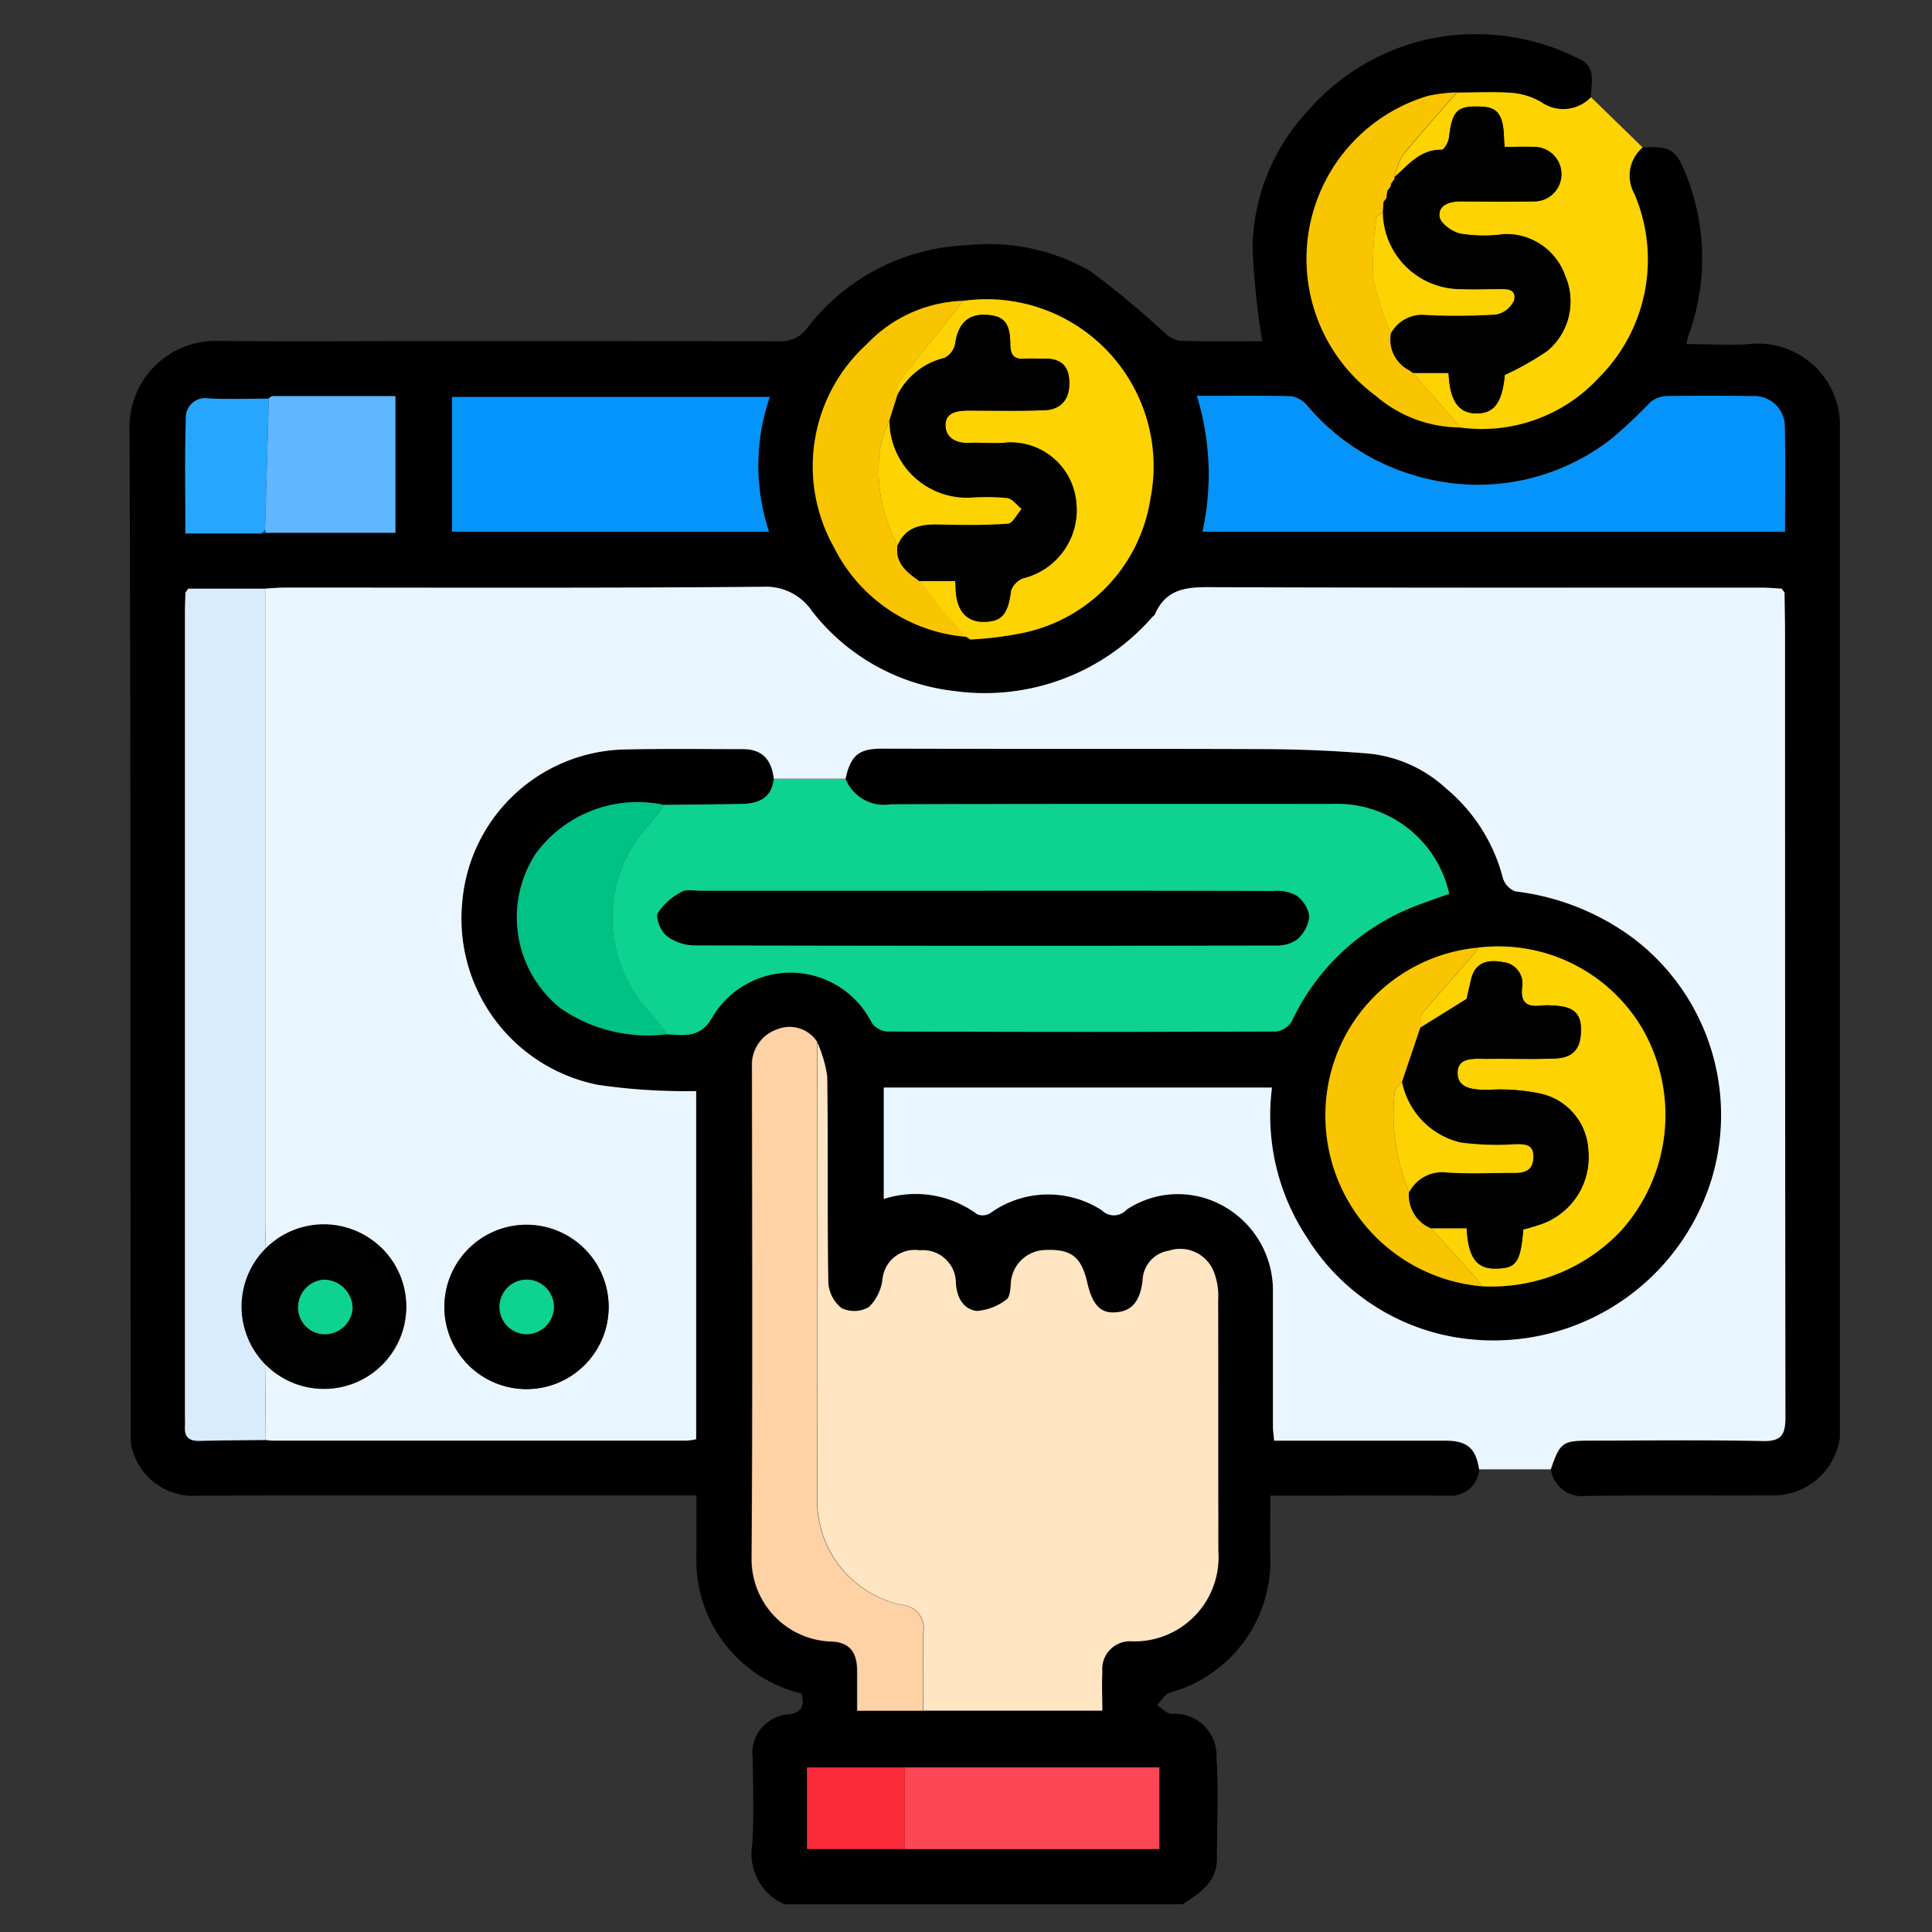 <svg xmlns="http://www.w3.org/2000/svg" xmlns:xlink="http://www.w3.org/1999/xlink" width="57" height="57" viewBox="0 0 57 57"><rect x="0" y="0" width="57" height="57" fill="#333333" stroke="none"/><defs><clipPath id="clip-path"><rect id="Rectangle_58098" data-name="Rectangle 58098" width="50.462" height="55.187" fill="none"></rect></clipPath></defs><g id="Group_144671" data-name="Group 144671" transform="translate(-293 -2277)"><rect id="Rectangle_57836" data-name="Rectangle 57836" width="57" height="57" transform="translate(293 2277)" fill="#fff" opacity="0"></rect><g id="Group_144750" data-name="Group 144750" transform="translate(296.821 2278)"><g id="Group_144749" data-name="Group 144749" clip-path="url(#clip-path)"><path id="Path_90898" data-name="Path 90898" d="M44.643,3.351c.776-.043.977.039,1.258.752a6.631,6.631,0,0,1,.077,4.842,1.536,1.536,0,0,0-.038.207c.676,0,1.338.052,1.989-.011a2.419,2.419,0,0,1,2.533,2.538q0,4.418,0,8.835,0,10.182,0,20.364a1.982,1.982,0,0,1-1.292,2.127,2.064,2.064,0,0,1-.666.116c-1.85.009-3.7-.013-5.549.016a.924.924,0,0,1-1.019-.778c.277-.8.34-.848,1.173-.849,1.687,0,3.374-.023,5.06.012.558.012.69-.17.689-.7q-.024-11.521-.011-23.042c0-.43-.01-.861-.015-1.291l-.085-.115c-.2-.01-.393-.029-.589-.029-5.368,0-10.736.009-16.1-.013-.754,0-1.446-.023-1.8.8-.013.031-.05.051-.075.077a6.562,6.562,0,0,1-5.868,2.183,6.2,6.2,0,0,1-4.17-2.346,1.637,1.637,0,0,0-1.437-.727c-4.7.042-9.407.022-14.111.024-.2,0-.393.019-.589.029H1.737l-.085.114c-.005.2-.015.394-.015.592q0,11.8,0,23.6c0,.144.006.288,0,.431-.014.3.138.413.429.406C2.71,41.5,3.357,41.493,4,41.486a2.052,2.052,0,0,0,.213.021q6.112,0,12.224,0a1.7,1.7,0,0,0,.277-.041V31.194a17.76,17.76,0,0,1-2.9-.184,5,5,0,0,1-4-5.4,4.918,4.918,0,0,1,4.726-4.493c1.184-.029,2.369-.016,3.554-.012.555,0,.848.3.911.881-.065.568-.455.724-.948.733-.769.015-1.538.019-2.307.028a3.722,3.722,0,0,0-3.763,1.431,3.44,3.44,0,0,0,.708,4.558,4.518,4.518,0,0,0,3.163.778c.509.029.972.111,1.323-.485a2.683,2.683,0,0,1,4.717.148.616.616,0,0,0,.453.254q5.735.021,11.47,0a.634.634,0,0,0,.465-.3,6.693,6.693,0,0,1,3.446-3.32c.4-.166.807-.3,1.2-.442A3.387,3.387,0,0,0,35.5,22.717c-4.344,0-8.688-.007-13.032.011a1.223,1.223,0,0,1-1.337-.747c.154-.728.432-.891,1.077-.888,3.736.015,7.471,0,11.207.013,1.05,0,2.1.045,3.148.132a3.941,3.941,0,0,1,2.289,1.038,5.094,5.094,0,0,1,1.671,2.635.609.609,0,0,0,.373.4,7.253,7.253,0,0,1,3.5,1.4,6.548,6.548,0,0,1,2.331,6.937,6.73,6.73,0,0,1-8.081,4.719,6.435,6.435,0,0,1-3.909-2.853,6.525,6.525,0,0,1-1.026-4.415H22.256v3.286A3.055,3.055,0,0,1,25,34.823a.413.413,0,0,0,.4-.03,2.917,2.917,0,0,1,3.291-.077.5.5,0,0,0,.725-.022,2.737,2.737,0,0,1,2.319-.338,2.85,2.85,0,0,1,2,2.747c0,1.329,0,2.658,0,3.987,0,.135.023.27.036.419,1.709,0,3.378,0,5.047,0,.649,0,.9.22,1,.848a.831.831,0,0,1-.9.769c-1.735-.006-3.47,0-5.26,0,0,.7-.012,1.354,0,2.011a4.024,4.024,0,0,1-2.961,3.8c-.151.045-.256.243-.383.37.142.09.28.249.428.259a1.231,1.231,0,0,1,1.327,1.267c.064,1,.013,2,.012,3.007,0,.7-.512,1.018-1.013,1.343H19.311a1.628,1.628,0,0,1-.937-1.76c.054-.841.017-1.688.013-2.533a1.147,1.147,0,0,1,1.1-1.313c.378-.071.427-.3.337-.612a4.044,4.044,0,0,1-3.1-4.025c0-.589,0-1.178,0-1.819h-.616c-4.689,0-9.379-.007-14.068.006a1.864,1.864,0,0,1-1.905-1.2,1.318,1.318,0,0,1-.1-.5C.023,31.481.038,21.527,0,11.574A2.54,2.54,0,0,1,2.533,9.058c2.1.023,4.2.006,6.306.006q5.174,0,10.349.005a.942.942,0,0,0,.822-.412,6.24,6.24,0,0,1,4.711-2.421,5.973,5.973,0,0,1,3.648.779A27.246,27.246,0,0,1,30.517,8.8a.9.9,0,0,0,.455.256c.842.025,1.686.012,2.447.012a22.213,22.213,0,0,1-.287-2.8,6.08,6.08,0,0,1,1.658-4.025A6.593,6.593,0,0,1,38.2.184a6.725,6.725,0,0,1,4.582.562c.514.239.33.715.335,1.122a1.131,1.131,0,0,1-1.478.139,2.078,2.078,0,0,0-.839-.265c-.548-.041-1.1-.011-1.653-.01a4.714,4.714,0,0,0-.831.1,5.015,5.015,0,0,0-1.562,8.841,3.848,3.848,0,0,0,2.5.944,4.7,4.7,0,0,0,4.092-1.468A4.924,4.924,0,0,0,44.4,4.714a1.092,1.092,0,0,1,.247-1.364M4.1,10.756l.01.011c-.592,0-1.185.023-1.775-.006a.574.574,0,0,0-.674.589c-.035,1.123-.013,2.247-.013,3.393H3.893l.12-.023H7.84V10.689H4.2l-.1.068m20.586,7.03.122.081a10.027,10.027,0,0,0,1.613-.207,4.788,4.788,0,0,0,3.7-3.94,4.928,4.928,0,0,0-5.523-5.843,4.1,4.1,0,0,0-2.851,1.284,4.868,4.868,0,0,0-.964,5.989,4.8,4.8,0,0,0,3.911,2.642ZM22.87,53.552h7.511V51.144H19.991v2.408ZM39.9,36.949a5.251,5.251,0,0,0,4.09-1.626,5.109,5.109,0,0,0,.64-5.977,5.044,5.044,0,0,0-9.35,2.592,5.054,5.054,0,0,0,4.62,5.011M23.409,49.472h5.281c0-.4-.016-.778,0-1.151a.819.819,0,0,1,.892-.893,2.481,2.481,0,0,0,2.531-2.642c-.007-2.478,0-4.955-.006-7.433a1.935,1.935,0,0,0-.095-.733,1.066,1.066,0,0,0-1.361-.717.911.911,0,0,0-.772.875c-.076.637-.332.933-.854.946-.429.01-.643-.285-.778-.874-.178-.772-.472-1.02-1.32-.963a1.042,1.042,0,0,0-.938,1.029c-.014.15-.033.371-.128.427a1.632,1.632,0,0,1-.875.338c-.41-.053-.6-.417-.618-.863a.97.97,0,0,0-1.064-.927.954.954,0,0,0-1.1.862,1.392,1.392,0,0,1-.4.812.872.872,0,0,1-.808.032,1.042,1.042,0,0,1-.392-.759c-.032-2.028,0-4.058-.032-6.086a3.894,3.894,0,0,0-.3-1.016.968.968,0,0,0-1.169-.37,1.1,1.1,0,0,0-.751,1.1c0,4.845.022,9.69-.011,14.534a2.43,2.43,0,0,0,2.305,2.429c.57,0,.809.3.808.872,0,.387,0,.775,0,1.171ZM48.841,14.689c0-1.079.019-2.136-.009-3.19a.9.9,0,0,0-.959-.815c-.844-.011-1.689-.012-2.533,0a.787.787,0,0,0-.468.177,14.543,14.543,0,0,1-1.12,1.057,6.4,6.4,0,0,1-5.361,1.23,6.584,6.584,0,0,1-3.641-2.178.767.767,0,0,0-.477-.281c-.912-.027-1.825-.013-2.783-.013a7.848,7.848,0,0,1,.165,4.008Zm-39.326,0h9.352a6.185,6.185,0,0,1,.024-3.975H9.515Z" transform="translate(0 -0.001)"></path><path id="Path_90899" data-name="Path 90899" d="M42.791,118.95c-.064-.585-.356-.88-.911-.881-1.185,0-2.37-.017-3.554.012a4.918,4.918,0,0,0-4.726,4.493,5,5,0,0,0,4,5.4,17.772,17.772,0,0,0,2.9.184v10.271a1.7,1.7,0,0,1-.277.041q-6.112,0-12.224,0a2.093,2.093,0,0,1-.213-.021q.01-1.109.019-2.218a2.426,2.426,0,0,0,3.514-3.344,2.457,2.457,0,0,0-3.514-.072c-.006-.269-.019-.538-.019-.807q0-9.338,0-18.676c.2-.01.392-.029.589-.029,4.7,0,9.407.019,14.111-.024a1.637,1.637,0,0,1,1.437.727,6.2,6.2,0,0,0,4.17,2.346,6.563,6.563,0,0,0,5.868-2.183c.025-.026.062-.046.075-.077.354-.825,1.047-.806,1.8-.8,5.368.021,10.736.011,16.1.013.2,0,.393.019.589.029l.085.115c.005.43.015.861.015,1.291q0,11.521.011,23.042c0,.534-.131.716-.689.7-1.686-.035-3.373-.014-5.06-.012-.832,0-.9.05-1.173.849H63.6c-.1-.628-.348-.846-1-.848-1.669,0-3.338,0-5.047,0-.013-.149-.036-.284-.036-.419,0-1.329,0-2.658,0-3.987a2.85,2.85,0,0,0-2-2.747,2.737,2.737,0,0,0-2.319.338.5.5,0,0,1-.725.022,2.918,2.918,0,0,0-3.291.077.412.412,0,0,1-.4.03,3.055,3.055,0,0,0-2.747-.445v-3.286H57.487a6.525,6.525,0,0,0,1.026,4.415,6.435,6.435,0,0,0,3.909,2.853,6.73,6.73,0,0,0,8.081-4.719,6.548,6.548,0,0,0-2.331-6.937,7.255,7.255,0,0,0-3.5-1.4.61.61,0,0,1-.373-.4,5.094,5.094,0,0,0-1.671-2.635A3.94,3.94,0,0,0,60.34,118.2c-1.046-.087-2.1-.128-3.148-.132-3.736-.015-7.471,0-11.207-.013-.646,0-.924.16-1.077.888l-2.117,0m-4.873,15.567a2.423,2.423,0,0,0-4.846.026,2.423,2.423,0,1,0,4.846-.026" transform="translate(-23.782 -96.968)" fill="#eaf6ff"></path><path id="Path_90900" data-name="Path 90900" d="M260.963,11.95c.551,0,1.1-.031,1.653.01a2.079,2.079,0,0,1,.839.265,1.131,1.131,0,0,0,1.478-.139l1.523,1.483a1.092,1.092,0,0,0-.247,1.364,4.924,4.924,0,0,1-1.046,5.43,4.7,4.7,0,0,1-4.092,1.468c-.1-.116-.194-.233-.294-.348q-.549-.631-1.1-1.26h1.053c.033.815.289,1.178.79,1.194.555.017.791-.317.869-1.135a8.372,8.372,0,0,0,1.264-.717,1.9,1.9,0,0,0,.517-2.207,1.839,1.839,0,0,0-1.8-1.23,4.236,4.236,0,0,1-1.288-.014c-.241-.048-.593-.3-.619-.5-.044-.343.3-.455.63-.452.719.006,1.438.013,2.156,0a.8.8,0,1,0,.015-1.606c-.3-.016-.592,0-.879,0-.011-.116-.017-.152-.017-.188-.013-.738-.17-.98-.655-1-.735-.035-.876.109-.972.916-.015.131-.142.357-.214.356-.634-.014-.979.441-1.387.8a2.146,2.146,0,0,1,.236-.631c.511-.632,1.057-1.236,1.59-1.85" transform="translate(-221.814 -10.219)" fill="#fdd302"></path><path id="Path_90901" data-name="Path 90901" d="M140.821,206.439a3.905,3.905,0,0,1,.3,1.016c.029,2.028,0,4.058.032,6.086a1.043,1.043,0,0,0,.392.759.872.872,0,0,0,.808-.032,1.39,1.39,0,0,0,.4-.812.954.954,0,0,1,1.1-.862.97.97,0,0,1,1.063.927c.015.446.208.81.618.863a1.632,1.632,0,0,0,.875-.338c.095-.055.115-.277.128-.427a1.042,1.042,0,0,1,.938-1.029c.848-.057,1.142.191,1.32.963.136.589.348.884.778.874.522-.013.779-.309.854-.946a.911.911,0,0,1,.772-.875,1.066,1.066,0,0,1,1.361.717,1.935,1.935,0,0,1,.095.733c.006,2.478,0,4.955.006,7.433a2.481,2.481,0,0,1-2.531,2.642.819.819,0,0,0-.892.893c-.02.373,0,.747,0,1.151h-5.281c0-.772-.021-1.545.007-2.316a.7.7,0,0,0-.662-.809,3.144,3.144,0,0,1-2.472-2.987q-.005-6.813,0-13.626" transform="translate(-120.536 -176.706)" fill="#ffe5c2"></path><path id="Path_90902" data-name="Path 90902" d="M103.66,152.608l2.117,0a1.223,1.223,0,0,0,1.337.747c4.344-.017,8.688-.006,13.032-.011a3.387,3.387,0,0,1,3.441,2.651c-.394.144-.8.276-1.2.442a6.693,6.693,0,0,0-3.446,3.32.635.635,0,0,1-.465.3q-5.735.025-11.47,0a.616.616,0,0,1-.453-.254,2.682,2.682,0,0,0-4.717-.148c-.35.6-.813.514-1.323.485a6.75,6.75,0,0,0-.521-.657,4.059,4.059,0,0,1,.012-5.565,3.869,3.869,0,0,0,.4-.546c.769-.009,1.538-.013,2.307-.028.492-.009.882-.165.948-.733m6.177,3.3h-8.355c-.179,0-.4-.054-.531.026a1.834,1.834,0,0,0-.709.621c-.078.15.082.534.25.673a1.371,1.371,0,0,0,.815.285q8.57.024,17.14,0a1.041,1.041,0,0,0,.649-.176,1.059,1.059,0,0,0,.36-.685.924.924,0,0,0-.39-.613,1.2,1.2,0,0,0-.66-.13q-4.285-.012-8.57-.005" transform="translate(-84.651 -130.625)" fill="#0ed290"></path><path id="Path_90903" data-name="Path 90903" d="M13.721,113.648q0,9.338,0,18.676c0,.269.013.538.019.807a2.433,2.433,0,0,0,0,3.415l-.019,2.218c-.646.007-1.292.009-1.937.025-.29.007-.442-.1-.429-.406.006-.143,0-.287,0-.431q0-11.8,0-23.6c0-.2.01-.394.015-.592l.084-.114h2.265" transform="translate(-9.72 -97.279)" fill="#d8ecfe"></path><path id="Path_90904" data-name="Path 90904" d="M235.991,78.125H218.805a7.847,7.847,0,0,0-.165-4.008c.958,0,1.871-.014,2.783.013a.767.767,0,0,1,.477.281,6.584,6.584,0,0,0,3.641,2.178,6.4,6.4,0,0,0,5.361-1.23,14.542,14.542,0,0,0,1.12-1.057.787.787,0,0,1,.468-.177c.844-.017,1.689-.016,2.533,0a.9.9,0,0,1,.959.815c.028,1.055.009,2.111.009,3.19" transform="translate(-187.149 -63.437)" fill="#0593fc"></path><path id="Path_90905" data-name="Path 90905" d="M129.362,203.839q0,6.813,0,13.626a3.144,3.144,0,0,0,2.472,2.987.7.7,0,0,1,.662.809c-.029.771-.007,1.544-.007,2.316h-1.942c0-.4,0-.783,0-1.171,0-.571-.238-.867-.809-.872a2.43,2.43,0,0,1-2.305-2.429c.033-4.845.015-9.689.011-14.534a1.1,1.1,0,0,1,.751-1.1.968.968,0,0,1,1.169.37" transform="translate(-109.077 -174.105)" fill="#fed2a4"></path><path id="Path_90906" data-name="Path 90906" d="M66.063,78.343V74.368h9.376a6.185,6.185,0,0,0-.024,3.975Z" transform="translate(-56.548 -63.657)" fill="#0593fc"></path><path id="Path_90907" data-name="Path 90907" d="M159.192,54.467a4.928,4.928,0,0,1,5.523,5.843,4.788,4.788,0,0,1-3.7,3.94,9.988,9.988,0,0,1-1.613.207l-.122-.081.005.006c-.174-.184-.36-.359-.521-.554-.3-.358-.579-.728-.867-1.093h1.064c.006.11.01.162.011.214.013.619.3.977.785.985.574.01.756-.212.847-.91a.592.592,0,0,1,.366-.376,2.072,2.072,0,0,0,1.555-2.282,1.941,1.941,0,0,0-2.049-1.72c-.354.041-.718-.009-1.076.011-.394.022-.72-.134-.728-.513-.009-.405.374-.443.71-.442.736,0,1.473.017,2.208-.01.517-.019.77-.354.731-.905-.034-.471-.33-.634-.768-.614-.179.008-.36-.012-.538,0-.337.031-.429-.125-.432-.443-.006-.635-.2-.835-.747-.853-.515-.017-.795.28-.877.845a.6.6,0,0,1-.317.428,2.1,2.1,0,0,0-1.39,1.1c.005-.123-.038-.284.024-.365.546-.709,1.111-1.4,1.669-2.1.083-.1.163-.212.244-.318" transform="translate(-134.597 -46.59)" fill="#fdd302"></path><path id="Path_90908" data-name="Path 90908" d="M266.124,187.065a4.925,4.925,0,0,1,4.837,2.389,5.108,5.108,0,0,1-.64,5.977,5.251,5.251,0,0,1-4.09,1.626c-.081-.106-.154-.219-.243-.318-.42-.467-.843-.929-1.266-1.394h1.057c.044.851.287,1.187.819,1.19.645,0,.763-.156.852-1.155a4.98,4.98,0,0,0,.491-.143,2.088,2.088,0,0,0,1.427-2.175,1.8,1.8,0,0,0-1.471-1.7,5.807,5.807,0,0,0-1.475-.1c-.415,0-.9-.019-.912-.483-.013-.5.51-.427.874-.431.664-.007,1.328.015,1.991-.01.57-.022.795-.311.774-.921-.018-.522-.382-.619-.8-.641a2.106,2.106,0,0,0-.376,0c-.41.053-.612-.086-.559-.532a.638.638,0,0,0-.581-.752c-.411-.075-.795-.007-.919.492-.059.236-.109.475-.137.595l-1.363.847c.01-.137-.032-.318.04-.4.462-.557.95-1.093,1.426-1.638.088-.1.163-.212.244-.319" transform="translate(-226.328 -160.108)" fill="#fdd302"></path><path id="Path_90909" data-name="Path 90909" d="M158.787,355.09H166.3V357.5h-7.511q0-1.2,0-2.408" transform="translate(-135.915 -303.947)" fill="#fd4755"></path><path id="Path_90910" data-name="Path 90910" d="M83.671,157.688a3.847,3.847,0,0,1-.4.545,4.059,4.059,0,0,0-.012,5.565,6.785,6.785,0,0,1,.521.657,4.517,4.517,0,0,1-3.163-.778,3.441,3.441,0,0,1-.708-4.558,3.722,3.722,0,0,1,3.763-1.43" transform="translate(-67.916 -134.944)" fill="#00c285"></path><path id="Path_90911" data-name="Path 90911" d="M249.486,187.16c-.081.107-.156.219-.244.319-.477.545-.965,1.081-1.426,1.638-.072.086-.03.267-.04.4l-.542,1.606c-.076.1-.212.194-.218.3a6,6,0,0,0,.425,2.955,1.059,1.059,0,0,0,.643,1.063c.422.464.846.927,1.266,1.394.089.1.163.211.243.318a5.054,5.054,0,0,1-4.62-5.011,4.957,4.957,0,0,1,4.512-4.981" transform="translate(-209.69 -160.203)" fill="#f9c500"></path><path id="Path_90912" data-name="Path 90912" d="M245.522,12.018c-.533.614-1.079,1.218-1.59,1.85a2.145,2.145,0,0,0-.236.631.118.118,0,0,1-.019.089l-.09.125a.131.131,0,0,1-.019.091l-.09.119-.019.2-.089.12-.021.31c-.063.052-.176.1-.181.157a8.868,8.868,0,0,0-.1,1.791,8.471,8.471,0,0,0,.522,1.614,1.011,1.011,0,0,0,.529,1.087l.118.088,0,0q.55.63,1.1,1.26c.1.115.2.232.294.348a3.849,3.849,0,0,1-2.5-.944,5.015,5.015,0,0,1,1.562-8.841,4.715,4.715,0,0,1,.831-.1" transform="translate(-206.373 -10.287)" fill="#f9c500"></path><path id="Path_90913" data-name="Path 90913" d="M144.359,54.684c-.081.106-.161.214-.244.318-.559.7-1.123,1.394-1.669,2.1-.062.08-.018.241-.024.365l-.237.753a3.022,3.022,0,0,0-.257.686,4.628,4.628,0,0,0,.5,2.982c-.081.534.275.8.644,1.062.288.365.57.735.867,1.093.161.195.347.37.521.554a4.8,4.8,0,0,1-3.911-2.642,4.868,4.868,0,0,1,.964-5.989,4.1,4.1,0,0,1,2.851-1.284" transform="translate(-119.764 -46.808)" fill="#f9c500"></path><path id="Path_90914" data-name="Path 90914" d="M27.959,74.207H31.6v4.031H27.769a.087.087,0,0,0-.017-.079l.113-3.874-.01-.011.1-.068" transform="translate(-23.755 -63.519)" fill="#60b7ff"></path><path id="Path_90915" data-name="Path 90915" d="M13.861,74.7l-.113,3.874-.1.1H11.4c0-1.146-.022-2.27.013-3.393a.574.574,0,0,1,.674-.589c.59.029,1.183.007,1.775.006" transform="translate(-9.751 -63.938)" fill="#26a6fe"></path><path id="Path_90916" data-name="Path 90916" d="M141.682,355.09q0,1.2,0,2.408H138.8V355.09Z" transform="translate(-118.81 -303.947)" fill="#fb2b3a"></path><path id="Path_90917" data-name="Path 90917" d="M27.029,101.746l.1-.1a.087.087,0,0,1,.016.079l-.121.023" transform="translate(-23.136 -87.004)" fill="#035897"></path><path id="Path_90918" data-name="Path 90918" d="M28.57,74.207l-.1.068.1-.068" transform="translate(-24.365 -63.519)" fill="#046cb9"></path><path id="Path_90919" data-name="Path 90919" d="M338.518,113.763l-.085-.115.085.115" transform="translate(-289.689 -97.279)" fill="#cfdae2"></path><path id="Path_90920" data-name="Path 90920" d="M171.4,123.485l.122.081-.122-.081" transform="translate(-146.71 -105.7)" fill="#f9c500"></path><path id="Path_90921" data-name="Path 90921" d="M11.558,113.648l-.084.114.084-.114" transform="translate(-9.821 -97.279)" fill="#bfd1e1"></path><path id="Path_90922" data-name="Path 90922" d="M69.344,246.425a2.423,2.423,0,1,1-4.846.026,2.423,2.423,0,0,1,4.846-.026m-1.614,0a.81.81,0,0,0-.809-.8.805.805,0,1,0,.016,1.61.814.814,0,0,0,.793-.813" transform="translate(-55.208 -208.876)"></path><path id="Path_90923" data-name="Path 90923" d="M23.762,248.139a2.426,2.426,0,1,1,3.514-3.343,2.426,2.426,0,0,1-3.514,3.343m.953-1.729a.789.789,0,0,0,.757.827.821.821,0,0,0,.85-.773.856.856,0,0,0-.842-.837.82.82,0,0,0-.765.783" transform="translate(-19.741 -208.872)" fill="#010100"></path><path id="Path_90924" data-name="Path 90924" d="M257.494,22.631a1.011,1.011,0,0,1-.529-1.087,1.053,1.053,0,0,1,1.055-.536,19.336,19.336,0,0,0,2.037-.015.729.729,0,0,0,.538-.416c.082-.367-.253-.334-.5-.333-.34,0-.68.015-1.019,0a2.3,2.3,0,0,1-2.351-2.261l.021-.31.089-.12.019-.2.09-.119a.131.131,0,0,0,.019-.091l.09-.125a.118.118,0,0,0,.019-.089c.408-.357.754-.811,1.387-.8.071,0,.2-.225.214-.356.1-.807.237-.951.972-.916.485.023.642.264.655,1,0,.036.007.072.017.188.287,0,.584-.013.879,0a.8.8,0,1,1-.015,1.606c-.718.015-1.437.008-2.156,0-.335,0-.675.109-.63.452.026.2.378.45.619.5a4.236,4.236,0,0,0,1.288.014,1.839,1.839,0,0,1,1.8,1.23,1.9,1.9,0,0,1-.517,2.207,8.366,8.366,0,0,1-1.264.717c-.077.818-.314,1.153-.869,1.135-.5-.015-.757-.379-.79-1.194h-1.053l0,0-.118-.088" transform="translate(-219.745 -12.711)" fill="#010100"></path><path id="Path_90925" data-name="Path 90925" d="M117.732,175.439q4.285,0,8.57.005a1.2,1.2,0,0,1,.66.13.924.924,0,0,1,.39.613,1.059,1.059,0,0,1-.36.686,1.042,1.042,0,0,1-.649.176q-8.57.013-17.14-.005a1.372,1.372,0,0,1-.815-.285c-.168-.14-.328-.523-.25-.673a1.833,1.833,0,0,1,.709-.621c.134-.08.351-.026.531-.026h8.355" transform="translate(-92.545 -150.156)"></path><path id="Path_90926" data-name="Path 90926" d="M156.55,65.4c-.369-.26-.725-.528-.644-1.062.235-.543.692-.621,1.215-.609.68.016,1.363.025,2.04-.024.144-.011.27-.282.4-.433-.14-.113-.268-.3-.422-.323a6.953,6.953,0,0,0-1.018-.015,2.285,2.285,0,0,1-2.458-2.264l.237-.753a2.1,2.1,0,0,1,1.39-1.1.6.6,0,0,0,.317-.428c.082-.565.361-.862.877-.845.547.018.741.218.747.853,0,.318.1.474.432.443.178-.016.359,0,.538,0,.439-.02.734.143.768.614.04.551-.213.886-.731.905-.735.027-1.472.011-2.208.01-.335,0-.718.038-.71.442.008.38.334.536.728.513.358-.02.722.031,1.076-.011a1.941,1.941,0,0,1,2.049,1.72,2.072,2.072,0,0,1-1.555,2.282.592.592,0,0,0-.366.376c-.091.7-.273.92-.847.91-.488-.008-.773-.366-.785-.985,0-.052-.005-.1-.011-.214Z" transform="translate(-133.246 -49.256)" fill="#010100"></path><path id="Path_90927" data-name="Path 90927" d="M260.669,193.516l.542-1.606,1.363-.847c.027-.12.078-.358.137-.595.124-.5.507-.567.919-.493a.638.638,0,0,1,.581.752c-.053.446.149.585.559.532a2.1,2.1,0,0,1,.376,0c.419.022.783.12.8.641.021.61-.2.9-.774.921-.663.025-1.327,0-1.991.01-.365,0-.887-.073-.874.431.012.464.5.485.912.483a5.8,5.8,0,0,1,1.475.1,1.8,1.8,0,0,1,1.471,1.7,2.088,2.088,0,0,1-1.427,2.175,5.059,5.059,0,0,1-.491.143c-.089,1-.207,1.158-.852,1.155-.532,0-.776-.339-.82-1.19h-1.057a1.059,1.059,0,0,1-.643-1.063,1.107,1.107,0,0,1,1.136-.579c.662.038,1.328.01,1.992.009.3,0,.522-.084.537-.445.017-.413-.254-.4-.538-.4a8.093,8.093,0,0,1-1.605-.051,2.3,2.3,0,0,1-1.73-1.784" transform="translate(-223.125 -162.592)" fill="#010100"></path><path id="Path_90928" data-name="Path 90928" d="M259.26,214.707a2.3,2.3,0,0,0,1.73,1.784,8.094,8.094,0,0,0,1.605.051c.284,0,.555-.013.538.4-.015.36-.237.444-.537.445-.664,0-1.33.03-1.992-.009a1.107,1.107,0,0,0-1.136.579,6,6,0,0,1-.425-2.955c.005-.1.142-.2.218-.3" transform="translate(-221.716 -183.783)" fill="#fdd302"></path><path id="Path_90929" data-name="Path 90929" d="M254.935,36.592a2.3,2.3,0,0,0,2.351,2.261c.339.018.68,0,1.019,0,.251,0,.586-.034.5.333a.729.729,0,0,1-.538.416,19.378,19.378,0,0,1-2.037.015,1.053,1.053,0,0,0-1.055.536,8.467,8.467,0,0,1-.522-1.614,8.853,8.853,0,0,1,.1-1.791c0-.057.118-.1.181-.157" transform="translate(-217.96 -31.322)" fill="#fdd302"></path><path id="Path_90930" data-name="Path 90930" d="M262.091,68.874l.118.088-.118-.088" transform="translate(-224.342 -58.954)" fill="#fdd302"></path><path id="Path_90931" data-name="Path 90931" d="M256.956,33.608l-.089.12.089-.12" transform="translate(-219.871 -28.767)" fill="#fdd302"></path><path id="Path_90932" data-name="Path 90932" d="M257.705,31.362l-.09.119.09-.119" transform="translate(-220.511 -26.845)" fill="#fdd302"></path><path id="Path_90933" data-name="Path 90933" d="M258.466,29.863l-.09.125.09-.125" transform="translate(-221.162 -25.562)" fill="#fdd302"></path><path id="Path_90934" data-name="Path 90934" d="M153.835,79.259a2.284,2.284,0,0,0,2.458,2.263,6.974,6.974,0,0,1,1.018.015c.153.023.282.21.422.323-.134.151-.26.422-.4.433-.677.049-1.36.04-2.039.024-.523-.012-.98.066-1.215.609a4.628,4.628,0,0,1-.5-2.982,3.015,3.015,0,0,1,.257-.686" transform="translate(-131.415 -67.843)" fill="#fdd302"></path><path id="Path_90935" data-name="Path 90935" d="M77.314,255.982a.814.814,0,0,1-.793.813.805.805,0,1,1-.016-1.61.81.81,0,0,1,.809.8" transform="translate(-64.792 -218.431)" fill="#0ed290"></path><path id="Path_90936" data-name="Path 90936" d="M34.536,255.971a.82.82,0,0,1,.765-.783.856.856,0,0,1,.842.837.821.821,0,0,1-.85.773.789.789,0,0,1-.757-.827" transform="translate(-29.561 -218.434)" fill="#0ed290"></path></g></g></g></svg>